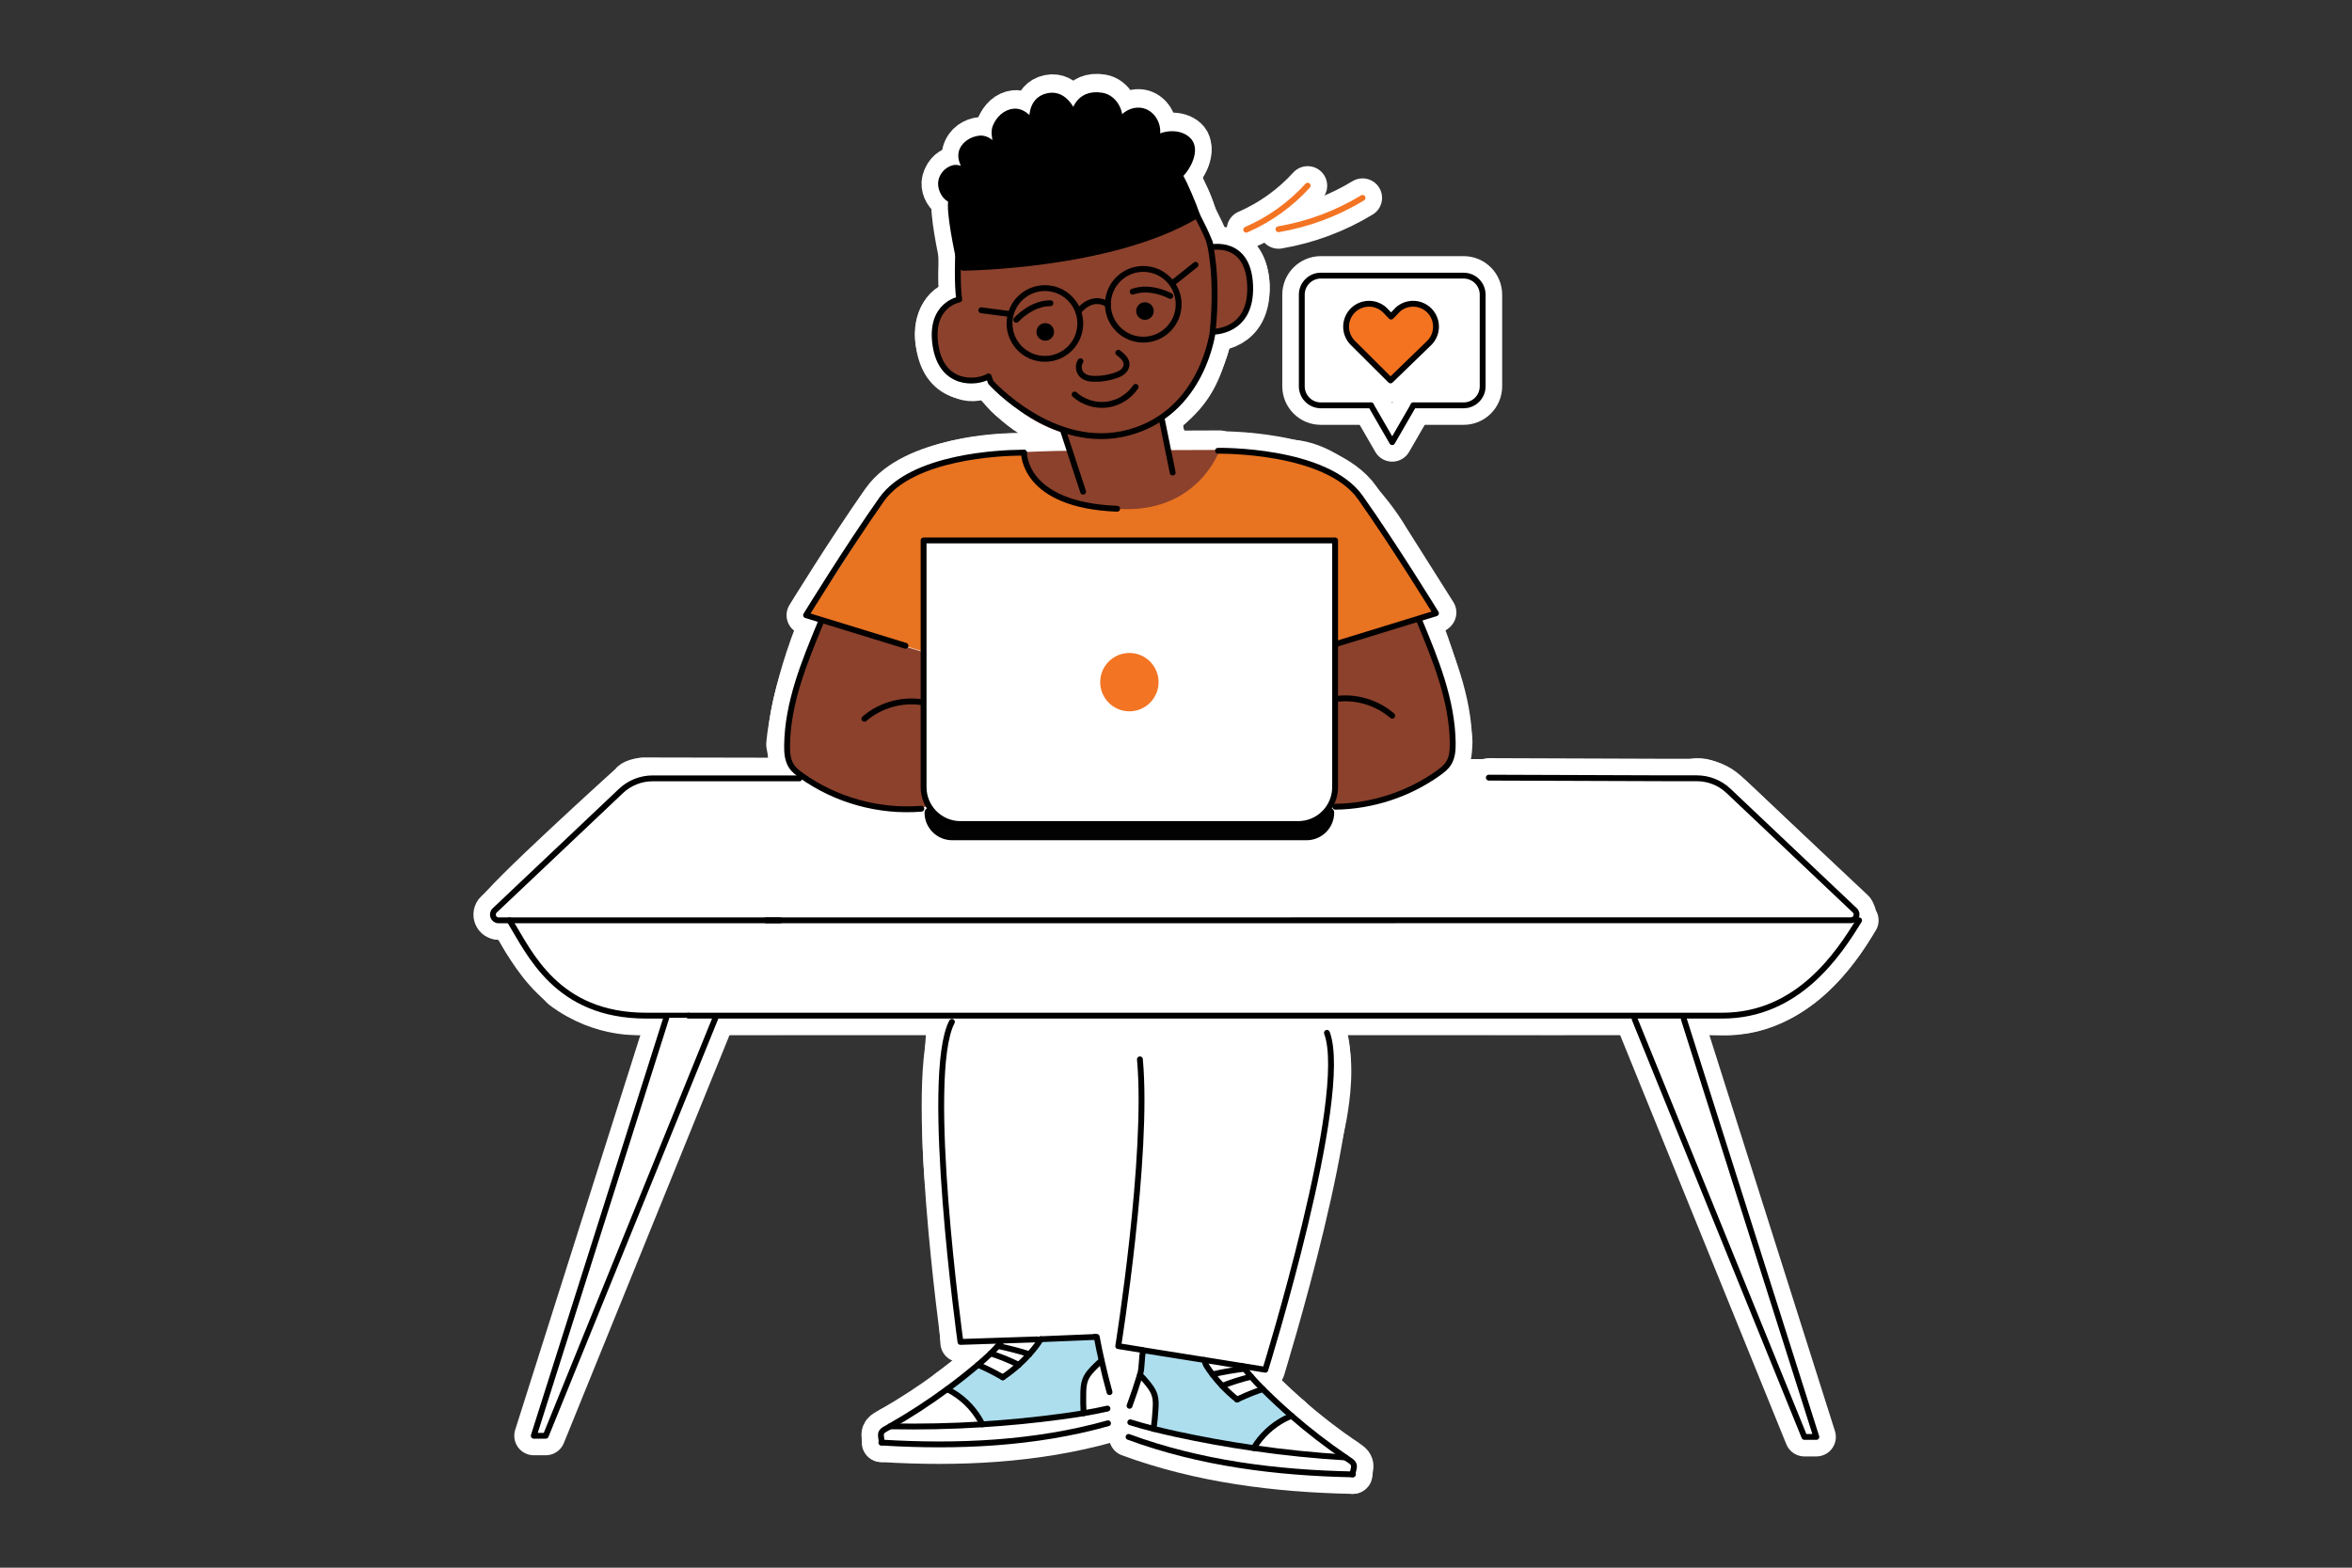 <?xml version="1.0" encoding="UTF-8"?> <svg xmlns="http://www.w3.org/2000/svg" id="Layer_4" viewBox="0 0 603 402"><rect x="0" y="0" width="603" height="402" fill="#333333" stroke="none"/><defs><style>.cls-1{fill:#020203;}.cls-2{fill:#e87321;}.cls-3,.cls-4{fill:#fff;}.cls-5{fill:#f37423;}.cls-6{fill:#8b412c;}.cls-7{fill:#addeee;}.cls-8{stroke:#fff;stroke-width:10px;}.cls-8,.cls-9,.cls-4,.cls-10,.cls-11{stroke-linecap:round;stroke-linejoin:round;}.cls-8,.cls-10,.cls-11{fill:none;}.cls-9{fill:#f37321;}.cls-9,.cls-4,.cls-10{stroke:#000;}.cls-9,.cls-4,.cls-10,.cls-11{stroke-width:1.5px;}.cls-11{stroke:#f37423;}</style></defs><rect class="cls-3" x="333.75" y="72.29" width="43.51" height="30.86"></rect><g><g><ellipse class="cls-8" cx="312.27" cy="73.86" rx="10.76" ry="8.24" transform="translate(225.99 382.93) rotate(-87.71)"></ellipse><ellipse class="cls-8" cx="248.02" cy="87.32" rx="8.24" ry="10.76" transform="translate(-14.67 75.86) rotate(-16.9)"></ellipse><ellipse class="cls-8" cx="278.84" cy="73.95" rx="32.97" ry="38.42" transform="translate(-9.16 57.25) rotate(-11.54)"></ellipse><g><path class="cls-8" d="M261.96,116.06s-28.56-1-37.72,14.84c-9.15,15.84-17.44,26.88-17.44,26.88l33.13,10.32,99.39-2.32,29.06-8.72-12.21-19.33s-10.76-18.92-25.02-20l-11.75-1.8h-13.19"></path><path class="cls-8" d="M262.53,115.92s7.34-.33,11.58-.33l-1.55-5.46,25.11-2.94,1.96,8.23,13.08-.05s-6.2,18.07-29.12,14.8c-22.92-3.27-21.06-14.27-21.06-14.27Z"></path><path class="cls-8" d="M164.9,199.23l268.74,.53s3.89-2.37,12.06,5.41c8.17,7.79,29.72,28.01,29.72,28.01,0,0,.66,3.04-1.42,3.04s-344.14-.24-344.14-.24c0,0-3.56,.74-3.06-1.9s34.67-33.49,34.67-33.49c0,0,.24-.96,3.44-1.36Z"></path><path class="cls-8" d="M129.85,235.98l344.14,.24,2.4-.12s-12.7,25.27-35.02,24.35c-22.31-.92-40.54-.1-40.54-.1l-81.79-.1-153.95,.1s-10.59,1.34-21.27-6.67c0,0-7.9-8.34-10.46-13.13-2.56-4.78-3.51-4.57-3.51-4.57Z"></path><path class="cls-8" d="M251.25,61.9l53.37-8.65s15.17,35.14-3.33,50.91c-18.5,15.77-39.52,1.89-43.73-2.31-4.2-4.2-7.36-12.82-7.36-12.82l-1.67-25.56,2.72-1.56Z"></path><path class="cls-8" d="M210.03,158.99l26.71,8.24,2.8,39.07s-20.11,6.76-37.26-10.72l-.84-4.68s.98-13.72,8.59-31.91Z"></path><path class="cls-8" d="M363.92,158.33l-26.71,8.24-2.8,39.07s20.11,6.76,37.26-10.72l.84-4.68s-.98-13.72-8.59-31.91Z"></path><path class="cls-8" d="M196.43,236h88.75l117.18-.02h72.15c1.33,0,1.98-1.62,1.01-2.54l-32.41-30.67c-2.19-2.05-5.08-3.2-8.08-3.2h-7.92l-45.41-.16"></path><path class="cls-8" d="M199.99,236H127.84c-1.33,0-1.98-1.62-1.01-2.54l32.41-30.67c2.19-2.05,5.08-3.2,8.08-3.2h37.63"></path><path class="cls-8" d="M176.46,260.44h-10.77c-23.02,0-29.92-16.06-35.06-24.44h0"></path><g><path class="cls-8" d="M244.11,215.46h90.86c3.91,0,7.09-3.17,7.09-7.09h0c0-.69-.56-1.24-1.24-1.24h-102.55c-.69,0-1.24,.56-1.24,1.24h0c0,3.91,3.17,7.09,7.09,7.09Z"></path><path class="cls-8" d="M236.8,138.58h105.49v63.27c0,5.22-4.23,9.46-9.46,9.46h-86.58c-5.22,0-9.46-4.23-9.46-9.46v-63.27Z"></path><circle class="cls-8" cx="289.55" cy="174.92" r="7.48"></circle></g><g><polyline class="cls-8" points="170.83 260.99 136.85 368.17 139.92 368.17 183.44 260.99"></polyline><polyline class="cls-8" points="431.69 261.29 465.67 368.47 462.61 368.47 419.08 261.29"></polyline></g><path class="cls-8" d="M210.35,159.79c-4.18,10.07-8.42,20.44-8.56,31.35-.02,1.82,.1,3.73,1.08,5.26,.64,1.01,1.61,1.76,2.58,2.46,8.83,6.33,19.93,9.4,30.76,8.52"></path><path class="cls-8" d="M221.61,184.32c3.96-3.43,9.44-5.03,14.62-4.27"></path><path class="cls-8" d="M363.89,159.14c4.18,10.07,8.42,20.44,8.56,31.35,.02,1.82-.1,3.73-1.08,5.26-.64,1.01-1.61,1.76-2.58,2.46-7.66,5.49-17.03,8.53-26.44,8.66"></path><path class="cls-8" d="M262.53,116.08s-.3,13.45,23.88,14.38"></path><g><path class="cls-8" d="M247.55,343.94l1.57-.16,37.83-.53,.15,1.7,37.41,5.77,7.48-27.36,7.48-33.13s6.41-25.22-3.85-30.35h-92.77s-2.78,28-.43,45.53c2.35,17.53,3.67,38.87,3.67,38.87"></path><path class="cls-8" d="M265.92,343.46l-19.68,.65s-9.46-68.21-2.19-82.08"></path><path class="cls-8" d="M308.7,348.72l15.7,2.52s21.82-70.23,15.8-86.39"></path><path class="cls-8" d="M292.25,271.65c2.27,24.72-5.56,73.53-5.56,73.53l6.21,1"></path></g><path class="cls-8" d="M176.53,260.44H441.57c19.52,0,29.92-16.06,35.06-24.44h0"></path><path class="cls-8" d="M356.93,183.53c-3.96-3.43-9.44-5.03-14.62-4.27"></path><path class="cls-8" d="M277.01,92.63c-.7,1.07-.52,2.62,.4,3.51,.87,.84,2.17,1.01,3.38,1.01,1.75,0,3.51-.29,5.17-.86,.66-.22,1.32-.5,1.86-.94,.54-.44,.95-1.07,1-1.77,.09-1.31-1.06-2.33-2.1-3.12"></path><path class="cls-8" d="M275.51,101.16c2.21,1.99,5.31,2.97,8.26,2.6,2.96-.37,5.72-2.07,7.38-4.55"></path><circle class="cls-8" cx="267.89" cy="82.95" r="9.07"></circle><circle class="cls-8" cx="293.11" cy="78.03" r="9.07"></circle><circle class="cls-8" cx="267.98" cy="85.11" r="2.25"></circle><circle class="cls-8" cx="293.54" cy="79.76" r="2.25"></circle><path class="cls-8" d="M260.56,82s3.77-4.25,8.75-4.25"></path><path class="cls-8" d="M300.05,75.89s-4.97-2.76-9.66-1.1"></path><path class="cls-8" d="M276.46,79.93s3.2-4.54,7.58-1.89"></path><line class="cls-8" x1="258.55" y1="80.47" x2="251.58" y2="79.56"></line><line class="cls-8" x1="300.91" y1="72.37" x2="306.51" y2="67.91"></line><path class="cls-8" d="M306.91,55.25s3.33,6.2,3.56,8.17c0,0,9.65-2.11,10.04,9.91,.4,12.03-9.6,11.73-9.6,11.73,0,0-2.45,20.75-21.61,25.87s-35.28-12.88-35.28-12.88l-.57-1.54c-3.14,1.84-12.03,2.49-13.61-7.96s6.09-11.76,6.09-11.76c-.6-3.75-.29-11.44-.29-11.44"></path><line class="cls-8" x1="272.53" y1="110.35" x2="277.69" y2="126.08"></line><line class="cls-8" x1="297.81" y1="107.25" x2="300.65" y2="121.18"></line><path class="cls-8" d="M262.54,116.08s-.32,0-.9,0c-4.84,.05-27.74,.86-35.62,12.01-8.82,12.5-19.36,29.66-19.36,29.66l25.49,7.84"></path><path class="cls-8" d="M312.27,115.59s27.7-.49,36.52,12.01c8.82,12.5,19.36,29.66,19.36,29.66l-25.49,7.84"></path><g><path class="cls-8" d="M331.14,363.07c-.58,.23-1.15,.49-1.71,.77-3.29,1.69-6.08,4.32-7.99,7.49-6.7-.96-13.38-2.17-19.99-3.61-1.89-.41-3.78-.84-5.66-1.32,.24-1.72,.4-3.45,.5-5.19,.06-1.13,.1-2.29-.22-3.38-.42-1.45-1.41-2.65-2.39-3.79-.44-.5-.9-1.02-1.39-1.49,.62-1.97,.57-4.19,1.11-6.18,4.77,.46,10.28,1.46,15.02,2.17,.31,.68,.57,1.15,.97,1.77,.47,.72,.96,1.43,1.48,2.11,.78,1.03,1.61,2.02,2.5,2.95,1.19,1.26,2.46,2.43,3.82,3.51,.28-.14,.56-.27,.83-.4,1.88-.87,3.8-1.63,5.76-2.28,.12,.12,.24,.24,.36,.36,2.26,2.24,4.6,4.41,7.01,6.5Z"></path><path class="cls-8" d="M289.59,360.49h0c.96-2.62,1.85-5.26,2.67-7.93,.62-1.97,.32-4.33,.86-6.32l15.6,2.49c.31,.68,.25,.97,.65,1.59,.47,.72,.96,1.43,1.48,2.11,.78,1.03,1.61,2.02,2.5,2.95,1.19,1.26,2.46,2.43,3.82,3.51"></path><path class="cls-8" d="M289.34,368.47c18.22,6.73,37.91,9.22,57.39,9.6h.14"></path><path class="cls-8" d="M318.43,350.28c.21,.29,.44,.41,.66,.7,.53,.7,1.09,1.39,1.68,2.06,.95,1.1,1.97,2.15,2.99,3.17,.12,.12,.24,.24,.36,.36,2.26,2.24,4.6,4.41,7.01,6.5,4.39,3.82,9,7.38,13.81,10.66,.35,.24,.7,.48,1.06,.72,.44,.29,.91,.62,1.07,1.13,.11,.36,.05,.74-.03,1.11-.09,.46-.2,.92-.31,1.38"></path><path class="cls-8" d="M289.78,364.72c1.98,.62,3.98,1.17,5.99,1.68,1.88,.47,3.77,.9,5.66,1.32,6.61,1.44,13.29,2.65,19.99,3.61,7.8,1.13,15.65,1.93,23.51,2.4"></path><path class="cls-8" d="M321.43,371.32c1.91-3.17,4.71-5.8,7.99-7.49,.56-.28,1.13-.54,1.71-.77"></path><path class="cls-8" d="M292.26,352.56c.49,.46,.96,.98,1.39,1.49,.98,1.14,1.97,2.34,2.39,3.79,.32,1.09,.29,2.25,.22,3.38-.1,1.74-.26,3.47-.5,5.19"></path><path class="cls-8" d="M317.17,358.89c.28-.14,.56-.27,.83-.4,1.88-.87,3.8-1.63,5.76-2.28"></path><path class="cls-8" d="M320.77,353.04c-2.53,.59-5.02,1.38-7.43,2.34"></path><path class="cls-8" d="M319.09,350.98c-2.77,.34-5.52,.82-8.24,1.45"></path></g><g><path class="cls-8" d="M242.84,356.23c.56,.27,1.11,.58,1.64,.9,3.14,1.95,5.71,4.8,7.37,8.1,6.76-.42,13.51-1.08,20.21-1.99,1.92-.26,3.84-.54,5.75-.86-.1-1.73-.12-3.47-.08-5.21,.03-1.13,.09-2.29,.5-3.35,.54-1.41,1.62-2.52,2.69-3.58,.47-.47,.98-.95,1.51-1.37-.46-2.01-.88-4.04-1.25-6.06-4.79,.07-9.58,.27-14.36,.59-.36,.65-.81,1.27-1.26,1.86-.53,.68-1.08,1.34-1.65,1.98-.86,.96-1.77,1.88-2.73,2.74-1.29,1.16-2.65,2.23-4.09,3.19-.26-.16-.53-.31-.8-.46-1.8-1.01-3.66-1.93-5.56-2.74-.13,.11-.26,.22-.39,.33-2.44,2.05-4.94,4.03-7.51,5.91Z"></path><path class="cls-8" d="M266.82,343.41c-.36,.65-.81,1.27-1.26,1.86-.53,.68-1.08,1.34-1.65,1.98-.86,.96-1.77,1.88-2.73,2.74-1.29,1.16-2.65,2.23-4.09,3.19"></path><line class="cls-8" x1="280.68" y1="342.84" x2="266.82" y2="343.41"></line><path class="cls-8" d="M284.46,356.99h0c-.75-2.69-1.43-5.39-2.03-8.12-.46-2.01-.88-4.04-1.25-6.06l-.5,.02"></path><path class="cls-8" d="M284.07,364.97c-18.7,5.24-38.53,6.14-57.98,4.95h-.14"></path><path class="cls-8" d="M256.53,344.33c-.23,.27-.46,.55-.71,.82-.59,.66-1.2,1.3-1.84,1.92-1.04,1.02-2.14,1.99-3.24,2.92-.13,.11-.26,.22-.39,.33-2.44,2.05-4.94,4.03-7.51,5.91-4.68,3.45-9.57,6.63-14.62,9.51-.37,.21-.74,.42-1.11,.63-.46,.26-.96,.55-1.16,1.04-.14,.35-.11,.74-.06,1.11,.06,.47,.12,.93,.2,1.4"></path><path class="cls-8" d="M283.93,361.2c-2.02,.46-4.06,.85-6.11,1.19-1.91,.32-3.83,.6-5.75,.86-6.71,.91-13.46,1.57-20.21,1.99-7.87,.5-15.75,.66-23.63,.51"></path><path class="cls-8" d="M251.85,365.24c-1.65-3.31-4.22-6.16-7.37-8.1-.54-.33-1.08-.63-1.64-.9"></path><path class="cls-8" d="M282.43,348.88c-.53,.42-1.03,.9-1.51,1.37-1.07,1.06-2.16,2.17-2.69,3.58-.41,1.06-.47,2.22-.5,3.35-.04,1.74-.02,3.48,.08,5.21"></path><path class="cls-8" d="M257.1,353.19c-.26-.16-.53-.31-.8-.46-1.8-1.01-3.66-1.93-5.56-2.74"></path><path class="cls-8" d="M253.98,347.06c2.47,.79,4.89,1.77,7.21,2.93"></path><path class="cls-8" d="M255.82,345.15c2.73,.56,5.44,1.26,8.1,2.11"></path></g></g><path class="cls-8" d="M301.5,54.55c-.87-2.38,2.17-7.4,.97-9.59,2.17-2.05,4.27-6.96,2.39-9.28-1.89-2.32-6.08-2.29-8.54-.58,1.13-2.54-.22-5.88-2.79-6.92-2.57-1.05-5.69,.58-6.65,3.19,.92-3.03-1.14-6.78-4.27-7.3-6.4-1.07-7.18,4.88-7.18,4.88,0,0-1.94-5.73-6.57-4.79-4.93,1.01-4,6.91-4,6.91,0,0-1.96-3.23-4.77-2.94-2.13,.22-3.82,1.89-4.63,3.88-.9,2.19,.91,6.45,.91,6.45,0,0-2.17-3.7-4.89-3.46-2.13,.18-4.3,1.59-4.72,3.69-.53,2.66,2.45,5.77,2.45,5.77,0,0-2.58-2.44-4.51-1.92-1.69,.46-3.05,2.01-3.15,3.76-.11,1.75,1.01,3.79,2.65,4.4,0,4.46,.84,8.92,2.48,13.07l.03-.73c10.67,2.85,22.09,2.46,32.46-1.1,.21,.82,13.09-2.91,22.33-7.38Z"></path><path class="cls-8" d="M246.45,63.7l-.03,.73c-1.65-4.17-2.5-8.65-2.49-13.13-1.65-.61-2.77-2.66-2.67-4.42,.11-1.76,1.47-3.32,3.17-3.78,1.94-.52,4.53,1.93,4.53,1.93,0,0-3-3.13-2.46-5.8,.42-2.11,2.6-3.52,4.74-3.71,2.73-.23,4.91,3.48,4.91,3.48,0,0-1.82-4.28-.92-6.48,.81-1.99,2.51-3.68,4.66-3.9,2.83-.29,4.8,2.95,4.8,2.95,0,0-.94-5.94,4.02-6.95,4.65-.95,6.6,4.81,6.6,4.81,0,0,.79-5.98,7.22-4.9,3.14,.53,5.21,4.29,4.29,7.34,.97-2.61,4.1-4.25,6.69-3.2,2.58,1.05,3.93,4.41,2.8,6.96,2.47-1.72,6.68-1.75,8.58,.58,1.89,2.33-.21,6.68-2.4,8.74,1.43,2.64,3.46,7.39,4.44,10.29"></path><g><polyline class="cls-8" points="351.48 103.94 356.93 113.38 362.38 103.94"></polyline><g><path class="cls-8" d="M351.48,103.94h-12.86c-2.68,0-4.87-2.19-4.87-4.87v-23.52c0-2.68,2.19-4.87,4.87-4.87h36.63c2.68,0,4.87,2.19,4.87,4.87v23.52c0,2.68-2.19,4.87-4.87,4.87h-12.86"></path><path class="cls-8" d="M358.24,79.5c1.05-1,2.47-1.61,4.04-1.61,3.25,0,5.88,2.63,5.88,5.88,0,1.7-.72,3.23-1.87,4.3l-9.79,9.48-9.52-9.48c-1.15-1.07-1.87-2.6-1.87-4.3,0-3.25,2.63-5.88,5.88-5.88,1.56,0,2.98,.61,4.04,1.61l1.62,1.68,1.62-1.68Z"></path></g></g><path class="cls-8" d="M246.77,69.41s37.81-.25,60.05-13.33c.26-.15-2.23,1.28,.26-.15,0,0-5.55-27.05-37.01-21.47,0,0-22.77,1.11-24.43,30.9l.14,3.59,.99,.46Z"></path><path class="cls-8" d="M245.64,65.36s-2.5-11.52-1.72-14.06"></path><path class="cls-8" d="M310.04,61.9s2.35,8.26,.86,23.16"></path><path class="cls-8" d="M319.5,58.9c5.97-2.59,11.38-6.47,15.76-11.29"></path><path class="cls-8" d="M327.78,58.78c7.61-1.29,14.96-4.03,21.55-8.04"></path></g><g><ellipse class="cls-6" cx="312.27" cy="73.86" rx="10.76" ry="8.24" transform="translate(225.99 382.93) rotate(-87.71)"></ellipse><ellipse class="cls-6" cx="248.02" cy="87.32" rx="8.24" ry="10.76" transform="translate(-14.67 75.86) rotate(-16.9)"></ellipse><ellipse class="cls-6" cx="278.84" cy="73.95" rx="32.97" ry="38.42" transform="translate(-9.16 57.25) rotate(-11.54)"></ellipse><g><path class="cls-2" d="M261.96,116.06s-28.56-1-37.72,14.84c-9.15,15.84-17.44,26.88-17.44,26.88l33.13,10.32,99.39-2.32,29.06-8.72-12.21-19.33s-10.76-18.92-25.02-20l-11.75-1.8h-13.19"></path><path class="cls-6" d="M262.53,115.92s7.34-.33,11.58-.33l-1.55-5.46,25.11-2.94,1.96,8.23,13.08-.05s-6.2,18.07-29.12,14.8c-22.92-3.27-21.06-14.27-21.06-14.27Z"></path><path class="cls-3" d="M164.9,199.23l268.74,.53s3.89-2.37,12.06,5.41c8.17,7.79,29.72,28.01,29.72,28.01,0,0,.66,3.04-1.42,3.04s-344.14-.24-344.14-.24c0,0-3.56,.74-3.06-1.9s34.67-33.49,34.67-33.49c0,0,.24-.96,3.44-1.36Z"></path><path class="cls-3" d="M129.85,235.98l344.14,.24,2.4-.12s-12.7,25.27-35.02,24.35c-22.31-.92-40.54-.1-40.54-.1l-81.79-.1-153.95,.1s-10.59,1.34-21.27-6.67c0,0-7.9-8.34-10.46-13.13-2.56-4.78-3.51-4.57-3.51-4.57Z"></path><path class="cls-6" d="M251.25,61.9l53.37-8.65s15.17,35.14-3.33,50.91c-18.5,15.77-39.52,1.89-43.73-2.31-4.2-4.2-7.36-12.82-7.36-12.82l-1.67-25.56,2.72-1.56Z"></path><path class="cls-6" d="M210.03,158.99l26.71,8.24,2.8,39.07s-20.11,6.76-37.26-10.72l-.84-4.68s.98-13.72,8.59-31.91Z"></path><path class="cls-6" d="M363.92,158.33l-26.71,8.24-2.8,39.07s20.11,6.76,37.26-10.72l.84-4.68s-.98-13.72-8.59-31.91Z"></path><path class="cls-10" d="M196.43,236h88.75l117.18-.02h72.15c1.33,0,1.98-1.62,1.01-2.54l-32.41-30.67c-2.19-2.05-5.08-3.2-8.08-3.2h-7.92l-45.41-.16"></path><path class="cls-10" d="M199.99,236H127.84c-1.33,0-1.98-1.62-1.01-2.54l32.41-30.67c2.19-2.05,5.08-3.2,8.08-3.2h37.63"></path><path class="cls-10" d="M176.46,260.44h-10.77c-23.02,0-29.92-16.06-35.06-24.44h0"></path><g><path class="cls-1" d="M244.11,215.46h90.86c3.91,0,7.09-3.17,7.09-7.09h0c0-.69-.56-1.24-1.24-1.24h-102.55c-.69,0-1.24,.56-1.24,1.24h0c0,3.91,3.17,7.09,7.09,7.09Z"></path><path class="cls-4" d="M236.8,138.58h105.49v63.27c0,5.22-4.23,9.46-9.46,9.46h-86.58c-5.22,0-9.46-4.23-9.46-9.46v-63.27Z"></path><circle class="cls-5" cx="289.55" cy="174.92" r="7.48"></circle></g><g><polyline class="cls-4" points="170.83 260.99 136.85 368.17 139.92 368.17 183.44 260.99"></polyline><polyline class="cls-4" points="431.69 261.29 465.67 368.47 462.61 368.47 419.08 261.29"></polyline></g><path class="cls-10" d="M210.35,159.79c-4.18,10.07-8.42,20.44-8.56,31.35-.02,1.82,.1,3.73,1.08,5.26,.64,1.01,1.61,1.76,2.58,2.46,8.83,6.33,19.93,9.4,30.76,8.52"></path><path class="cls-10" d="M221.61,184.32c3.96-3.43,9.44-5.03,14.62-4.27"></path><path class="cls-10" d="M363.89,159.14c4.18,10.07,8.42,20.44,8.56,31.35,.02,1.82-.1,3.73-1.08,5.26-.64,1.01-1.61,1.76-2.58,2.46-7.66,5.49-17.03,8.53-26.44,8.66"></path><path class="cls-10" d="M262.53,116.08s-.3,13.45,23.88,14.38"></path><g><path class="cls-3" d="M247.55,343.94l1.57-.16,37.83-.53,.15,1.7,37.41,5.77,7.48-27.36,7.48-33.13s6.41-25.22-3.85-30.35h-92.77s-2.78,28-.43,45.53c2.35,17.53,3.67,38.87,3.67,38.87"></path><path class="cls-10" d="M265.92,343.46l-19.68,.65s-9.46-68.21-2.19-82.08"></path><path class="cls-10" d="M308.7,348.72l15.7,2.52s21.82-70.23,15.8-86.39"></path><path class="cls-10" d="M292.25,271.65c2.27,24.72-5.56,73.53-5.56,73.53l6.21,1"></path></g><path class="cls-10" d="M176.53,260.44H441.57c19.52,0,29.92-16.06,35.06-24.44h0"></path><path class="cls-10" d="M356.93,183.53c-3.96-3.43-9.44-5.03-14.62-4.27"></path><path class="cls-10" d="M277.01,92.63c-.7,1.07-.52,2.62,.4,3.51,.87,.84,2.17,1.01,3.38,1.01,1.75,0,3.51-.29,5.17-.86,.66-.22,1.32-.5,1.86-.94,.54-.44,.95-1.07,1-1.77,.09-1.31-1.06-2.33-2.1-3.12"></path><path class="cls-10" d="M275.51,101.16c2.21,1.99,5.31,2.97,8.26,2.6,2.96-.37,5.72-2.07,7.38-4.55"></path><circle class="cls-10" cx="267.89" cy="82.95" r="9.07"></circle><circle class="cls-10" cx="293.11" cy="78.03" r="9.07"></circle><circle cx="267.98" cy="85.11" r="2.25"></circle><circle cx="293.54" cy="79.76" r="2.25"></circle><path class="cls-10" d="M260.56,82s3.77-4.25,8.75-4.25"></path><path class="cls-10" d="M300.05,75.89s-4.97-2.76-9.66-1.1"></path><path class="cls-10" d="M276.46,79.93s3.2-4.54,7.58-1.89"></path><line class="cls-10" x1="258.55" y1="80.47" x2="251.58" y2="79.56"></line><line class="cls-10" x1="300.91" y1="72.37" x2="306.51" y2="67.91"></line><path class="cls-10" d="M306.91,55.25s3.33,6.2,3.56,8.17c0,0,9.65-2.11,10.04,9.91,.4,12.03-9.6,11.73-9.6,11.73,0,0-2.45,20.75-21.61,25.87s-35.28-12.88-35.28-12.88l-.57-1.54c-3.14,1.84-12.03,2.49-13.61-7.96s6.09-11.76,6.09-11.76c-.6-3.75-.29-11.44-.29-11.44"></path><line class="cls-10" x1="272.53" y1="110.35" x2="277.69" y2="126.08"></line><line class="cls-10" x1="297.81" y1="107.25" x2="300.65" y2="121.18"></line><path class="cls-10" d="M262.54,116.08s-.32,0-.9,0c-4.84,.05-27.74,.86-35.62,12.01-8.82,12.5-19.36,29.66-19.36,29.66l25.49,7.84"></path><path class="cls-10" d="M312.27,115.59s27.7-.49,36.52,12.01c8.82,12.5,19.36,29.66,19.36,29.66l-25.49,7.84"></path><g><path class="cls-7" d="M331.14,363.07c-.58,.23-1.15,.49-1.71,.77-3.29,1.69-6.08,4.32-7.99,7.49-6.7-.96-13.38-2.17-19.99-3.61-1.89-.41-3.78-.84-5.66-1.32,.24-1.72,.4-3.45,.5-5.19,.06-1.13,.1-2.29-.22-3.38-.42-1.45-1.41-2.65-2.39-3.79-.44-.5-.9-1.02-1.39-1.49,.62-1.97,.57-4.19,1.11-6.18,4.77,.46,10.28,1.46,15.02,2.17,.31,.68,.57,1.15,.97,1.77,.47,.72,.96,1.43,1.48,2.11,.78,1.03,1.61,2.02,2.5,2.95,1.19,1.26,2.46,2.43,3.82,3.51,.28-.14,.56-.27,.83-.4,1.88-.87,3.8-1.63,5.76-2.28,.12,.12,.24,.24,.36,.36,2.26,2.24,4.6,4.41,7.01,6.5Z"></path><path class="cls-10" d="M289.59,360.49h0c.96-2.62,1.85-5.26,2.67-7.93,.62-1.97,.32-4.33,.86-6.32l15.6,2.49c.31,.68,.25,.97,.65,1.59,.47,.72,.96,1.43,1.48,2.11,.78,1.03,1.61,2.02,2.5,2.95,1.19,1.26,2.46,2.43,3.82,3.51"></path><path class="cls-10" d="M289.34,368.47c18.22,6.73,37.91,9.22,57.39,9.6h.14"></path><path class="cls-10" d="M318.43,350.28c.21,.29,.44,.41,.66,.7,.53,.7,1.09,1.39,1.68,2.06,.95,1.1,1.97,2.15,2.99,3.17,.12,.12,.24,.24,.36,.36,2.26,2.24,4.6,4.41,7.01,6.5,4.39,3.82,9,7.38,13.81,10.66,.35,.24,.7,.48,1.06,.72,.44,.29,.91,.62,1.07,1.13,.11,.36,.05,.74-.03,1.11-.09,.46-.2,.92-.31,1.38"></path><path class="cls-10" d="M289.78,364.72c1.98,.62,3.98,1.17,5.99,1.68,1.88,.47,3.77,.9,5.66,1.32,6.61,1.44,13.29,2.65,19.99,3.61,7.8,1.13,15.65,1.93,23.51,2.4"></path><path class="cls-10" d="M321.43,371.32c1.91-3.17,4.71-5.8,7.99-7.49,.56-.28,1.13-.54,1.71-.77"></path><path class="cls-10" d="M292.26,352.56c.49,.46,.96,.98,1.39,1.49,.98,1.14,1.97,2.34,2.39,3.79,.32,1.09,.29,2.25,.22,3.38-.1,1.74-.26,3.47-.5,5.19"></path><path class="cls-10" d="M317.17,358.89c.28-.14,.56-.27,.83-.4,1.88-.87,3.8-1.63,5.76-2.28"></path><path class="cls-10" d="M320.77,353.04c-2.53,.59-5.02,1.38-7.43,2.34"></path><path class="cls-10" d="M319.09,350.98c-2.77,.34-5.52,.82-8.24,1.45"></path></g><g><path class="cls-7" d="M242.84,356.23c.56,.27,1.11,.58,1.64,.9,3.14,1.95,5.71,4.8,7.37,8.1,6.76-.42,13.51-1.08,20.21-1.99,1.92-.26,3.84-.54,5.75-.86-.1-1.73-.12-3.47-.08-5.21,.03-1.13,.09-2.29,.5-3.35,.54-1.41,1.62-2.52,2.69-3.58,.47-.47,.98-.95,1.51-1.37-.46-2.01-.88-4.04-1.25-6.06-4.79,.07-9.58,.27-14.36,.59-.36,.65-.81,1.27-1.26,1.86-.53,.68-1.08,1.34-1.65,1.98-.86,.96-1.77,1.88-2.73,2.74-1.29,1.16-2.65,2.23-4.09,3.19-.26-.16-.53-.31-.8-.46-1.8-1.01-3.66-1.93-5.56-2.74-.13,.11-.26,.22-.39,.33-2.44,2.05-4.94,4.03-7.51,5.91Z"></path><path class="cls-10" d="M266.82,343.41c-.36,.65-.81,1.27-1.26,1.86-.53,.68-1.08,1.34-1.65,1.98-.86,.96-1.77,1.88-2.73,2.74-1.29,1.16-2.65,2.23-4.09,3.19"></path><line class="cls-10" x1="280.68" y1="342.84" x2="266.82" y2="343.41"></line><path class="cls-10" d="M284.46,356.99h0c-.75-2.69-1.43-5.39-2.03-8.12-.46-2.01-.88-4.04-1.25-6.06l-.5,.02"></path><path class="cls-10" d="M284.07,364.97c-18.7,5.24-38.53,6.14-57.98,4.95h-.14"></path><path class="cls-10" d="M256.53,344.33c-.23,.27-.46,.55-.71,.82-.59,.66-1.2,1.3-1.84,1.92-1.04,1.02-2.14,1.99-3.24,2.92-.13,.11-.26,.22-.39,.33-2.44,2.05-4.94,4.03-7.51,5.91-4.68,3.45-9.57,6.63-14.62,9.51-.37,.21-.74,.42-1.11,.63-.46,.26-.96,.55-1.16,1.04-.14,.35-.11,.74-.06,1.11,.06,.47,.12,.93,.2,1.4"></path><path class="cls-10" d="M283.93,361.2c-2.02,.46-4.06,.85-6.11,1.19-1.91,.32-3.83,.6-5.75,.86-6.71,.91-13.46,1.57-20.21,1.99-7.87,.5-15.75,.66-23.63,.51"></path><path class="cls-10" d="M251.85,365.24c-1.65-3.31-4.22-6.16-7.37-8.1-.54-.33-1.08-.63-1.64-.9"></path><path class="cls-10" d="M282.43,348.88c-.53,.42-1.03,.9-1.51,1.37-1.07,1.06-2.16,2.17-2.69,3.58-.41,1.06-.47,2.22-.5,3.35-.04,1.74-.02,3.48,.08,5.21"></path><path class="cls-10" d="M257.1,353.19c-.26-.16-.53-.31-.8-.46-1.8-1.01-3.66-1.93-5.56-2.74"></path><path class="cls-10" d="M253.98,347.06c2.47,.79,4.89,1.77,7.21,2.93"></path><path class="cls-10" d="M255.82,345.15c2.73,.56,5.44,1.26,8.1,2.11"></path></g></g><path d="M301.5,54.55c-.87-2.38,2.17-7.4,.97-9.59,2.17-2.05,4.27-6.96,2.39-9.28-1.89-2.32-6.08-2.29-8.54-.58,1.13-2.54-.22-5.88-2.79-6.92-2.57-1.05-5.69,.58-6.65,3.19,.92-3.03-1.14-6.78-4.27-7.3-6.4-1.07-7.18,4.88-7.18,4.88,0,0-1.94-5.73-6.57-4.79-4.93,1.01-4,6.91-4,6.91,0,0-1.96-3.23-4.77-2.94-2.13,.22-3.82,1.89-4.63,3.88-.9,2.19,.91,6.45,.91,6.45,0,0-2.17-3.7-4.89-3.46-2.13,.18-4.3,1.59-4.72,3.69-.53,2.66,2.45,5.77,2.45,5.77,0,0-2.58-2.44-4.51-1.92-1.69,.46-3.05,2.01-3.15,3.76-.11,1.75,1.01,3.79,2.65,4.4,0,4.46,.84,8.92,2.48,13.07l.03-.73c10.67,2.85,22.09,2.46,32.46-1.1,.21,.82,13.09-2.91,22.33-7.38Z"></path><path class="cls-10" d="M246.45,63.7l-.03,.73c-1.65-4.17-2.5-8.65-2.49-13.13-1.65-.61-2.77-2.66-2.67-4.42,.11-1.76,1.47-3.32,3.17-3.78,1.94-.52,4.53,1.93,4.53,1.93,0,0-3-3.13-2.46-5.8,.42-2.11,2.6-3.52,4.74-3.71,2.73-.23,4.91,3.48,4.91,3.48,0,0-1.82-4.28-.92-6.48,.81-1.99,2.51-3.68,4.66-3.9,2.83-.29,4.8,2.95,4.8,2.95,0,0-.94-5.94,4.02-6.95,4.65-.95,6.6,4.81,6.6,4.81,0,0,.79-5.98,7.22-4.9,3.14,.53,5.21,4.29,4.29,7.34,.97-2.61,4.1-4.25,6.69-3.2,2.58,1.05,3.93,4.41,2.8,6.96,2.47-1.72,6.68-1.75,8.58,.58,1.89,2.33-.21,6.68-2.4,8.74,1.43,2.64,3.46,7.39,4.44,10.29"></path><g><polyline class="cls-10" points="351.48 103.94 356.93 113.38 362.38 103.94"></polyline><g><path class="cls-10" d="M351.48,103.94h-12.86c-2.68,0-4.87-2.19-4.87-4.87v-23.52c0-2.68,2.19-4.87,4.87-4.87h36.63c2.68,0,4.87,2.19,4.87,4.87v23.52c0,2.68-2.19,4.87-4.87,4.87h-12.86"></path><path class="cls-9" d="M358.24,79.5c1.05-1,2.47-1.61,4.04-1.61,3.25,0,5.88,2.63,5.88,5.88,0,1.7-.72,3.23-1.87,4.3l-9.79,9.48-9.52-9.48c-1.15-1.07-1.87-2.6-1.87-4.3,0-3.25,2.63-5.88,5.88-5.88,1.56,0,2.98,.61,4.04,1.61l1.62,1.68,1.62-1.68Z"></path></g></g><path d="M246.77,69.41s37.81-.25,60.05-13.33c.26-.15-2.23,1.28,.26-.15,0,0-5.55-27.05-37.01-21.47,0,0-22.77,1.11-24.43,30.9l.14,3.59,.99,.46Z"></path><path class="cls-10" d="M245.64,65.36s-2.5-11.52-1.72-14.06"></path><path class="cls-10" d="M310.04,61.9s2.35,8.26,.86,23.16"></path><path class="cls-11" d="M319.5,58.9c5.97-2.59,11.38-6.47,15.76-11.29"></path><path class="cls-11" d="M327.78,58.78c7.61-1.29,14.96-4.03,21.55-8.04"></path></g></g></svg> 